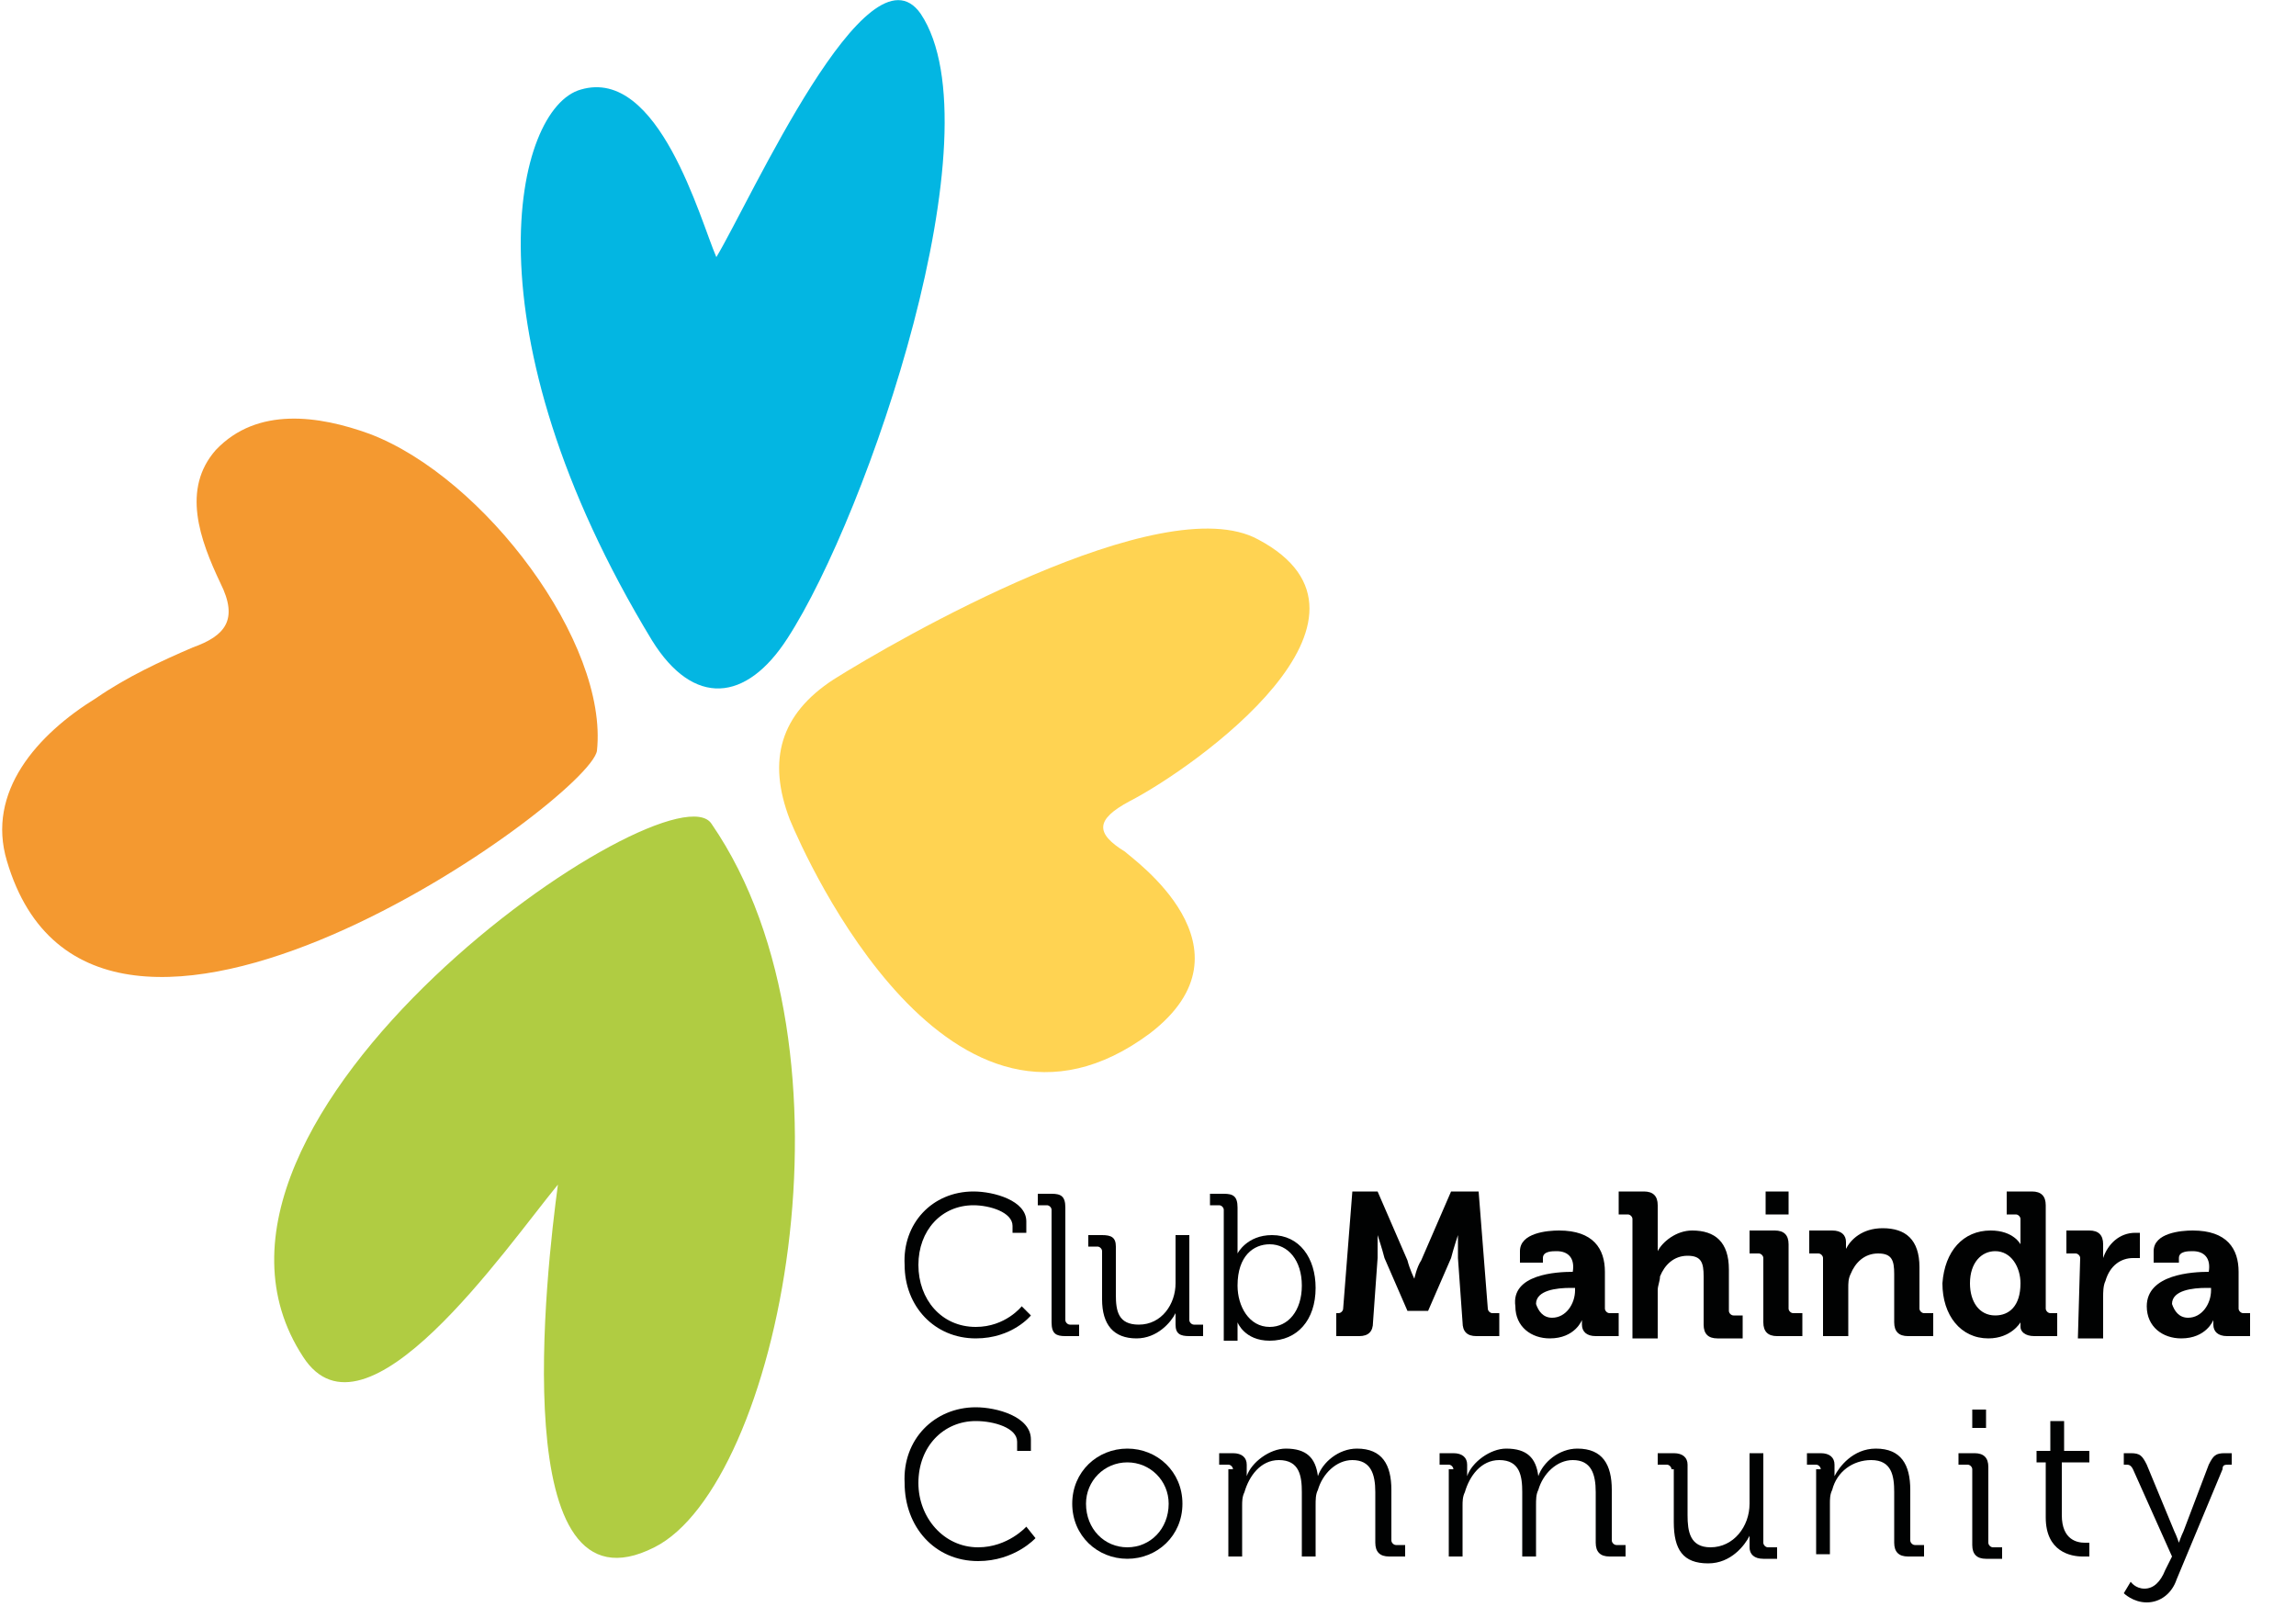 <?xml version="1.0" encoding="utf-8"?>
<!-- Generator: Adobe Illustrator 22.1.0, SVG Export Plug-In . SVG Version: 6.00 Build 0)  -->
<svg version="1.1" id="Layer_1" xmlns="http://www.w3.org/2000/svg" xmlns:xlink="http://www.w3.org/1999/xlink" x="0px" y="0px"
	 width="100px" height="70px" viewBox="0 0 100 70" style="enable-background:new 0 0 100 70;" xml:space="preserve">
<style type="text/css">
	.st0{fill:#F49930;}
	.st1{fill:#FFD352;}
	.st2{fill:#03B6E2;}
	.st3{fill:#B0CC42;}
	.st4{fill:#010202;}
	.st5{enable-background:new    ;}
</style>
<path class="st0" d="M26,32.7c0.5-4.7-4.9-11.9-9.9-13.8c-2.2-0.8-4.9-1.2-6.7,0.7c-1.5,1.7-0.7,3.9,0.2,5.8
	c0.8,1.6,0.2,2.3-1.2,2.8c-1.4,0.6-2.9,1.3-4.2,2.2c-2.6,1.6-4.8,4.1-3.9,7.1C4.1,50.4,25.7,34.8,26,32.7"/>
<path class="st1" d="M36.3,29.6c-2.3,1.5-2.9,3.5-1.9,6.1c0.7,1.7,7,15.8,15.7,9.3c4.8-3.7-0.8-7.6-1.1-7.9
	c-1.3-0.8-1.3-1.4,0.2-2.2c2.9-1.5,12-8,5.6-11.4C50.6,21.2,39,27.9,36.3,29.6"/>
<path class="st2" d="M31.2,11.2c-0.7-1.6-2.5-8.3-5.9-7.3c-2.9,0.8-5.1,10.5,3.1,24c1.8,2.9,4.1,2.7,5.9-0.1
	c3.5-5.4,9.2-22.1,5.8-27.2C37.8-2.7,32.7,8.7,31.2,11.2"/>
<path class="st3" d="M24.3,51.6c-2.3,2.8-8.4,11.7-11.1,7.5C6.4,48.7,29.3,33.1,31,35.9c6.8,9.9,2.9,28.8-2.5,31.5
	C22,70.7,23.8,55.3,24.3,51.6"/>
<path class="st4" d="M42.4,51.9c0.9,0,2.3,0.4,2.3,1.3v0.5h-0.6v-0.3c0-0.6-1-0.9-1.7-0.9c-1.4,0-2.4,1.1-2.4,2.6s1,2.7,2.5,2.7
	c1.3,0,2-0.9,2-0.9l0.4,0.4c0,0-0.8,1-2.4,1c-1.8,0-3.1-1.4-3.1-3.2C39.3,53.3,40.6,51.9,42.4,51.9"/>
<path class="st4" d="M45.8,52.7c0-0.1-0.1-0.2-0.2-0.2h-0.4V52h0.6c0.4,0,0.6,0.1,0.6,0.6v4.9c0,0.1,0.1,0.2,0.2,0.2H47v0.5h-0.6
	c-0.4,0-0.6-0.1-0.6-0.6C45.8,57.6,45.8,52.7,45.8,52.7z"/>
<path class="st4" d="M48,54.5c0-0.1-0.1-0.2-0.2-0.2h-0.4v-0.5H48c0.4,0,0.6,0.1,0.6,0.5v2.1c0,0.7,0.1,1.3,1,1.3
	c1,0,1.6-0.9,1.6-1.8v-2.1h0.6v3.7c0,0.1,0.1,0.2,0.2,0.2h0.4v0.5h-0.6c-0.4,0-0.6-0.1-0.6-0.5v-0.2c0-0.2,0-0.3,0-0.3l0,0
	c-0.2,0.4-0.8,1.1-1.7,1.1c-1,0-1.5-0.6-1.5-1.7V54.5z"/>
<path class="st4" d="M55.3,57.8c0.8,0,1.4-0.7,1.4-1.8s-0.6-1.8-1.4-1.8c-0.7,0-1.4,0.5-1.4,1.8C53.9,56.9,54.4,57.8,55.3,57.8
	 M53.3,52.7c0-0.1-0.1-0.2-0.2-0.2h-0.4V52h0.6c0.4,0,0.6,0.1,0.6,0.6v1.6c0,0.2,0,0.4,0,0.4l0,0c0,0,0.4-0.8,1.5-0.8
	c1.2,0,1.9,1,1.9,2.3c0,1.4-0.8,2.3-2,2.3c-1.1,0-1.4-0.8-1.4-0.8l0,0c0,0,0,0.1,0,0.4v0.4h-0.6L53.3,52.7L53.3,52.7z"/>
<path class="st4" d="M58,57.2h0.3c0.1,0,0.2-0.1,0.2-0.2l0.4-5.1H60l1.3,3c0.1,0.4,0.3,0.8,0.3,0.8l0,0c0,0,0.1-0.5,0.3-0.8l1.3-3
	h1.2l0.4,5.1c0,0.1,0.1,0.2,0.2,0.2h0.3v1h-1c-0.4,0-0.6-0.2-0.6-0.6l-0.2-2.8c0-0.4,0-1,0-1l0,0c0,0-0.2,0.6-0.3,1l-1,2.3h-0.9
	l-1-2.3c-0.1-0.4-0.3-1-0.3-1l0,0c0,0,0,0.6,0,1l-0.2,2.8c0,0.4-0.2,0.6-0.6,0.6h-1v-1H58z"/>
<path class="st4" d="M67.6,57.4c0.6,0,1-0.6,1-1.2v-0.1h-0.2c-0.6,0-1.5,0.1-1.5,0.7C67,57.1,67.2,57.4,67.6,57.4 M68.5,55.4
	L68.5,55.4L68.5,55.4c0.1-0.6-0.2-0.9-0.7-0.9c-0.2,0-0.6,0-0.6,0.3V55h-1v-0.5c0-0.8,1.2-0.9,1.7-0.9c1.5,0,2,0.8,2,1.8V57
	c0,0.1,0.1,0.2,0.2,0.2h0.4v1h-1c-0.4,0-0.6-0.2-0.6-0.5c0-0.1,0-0.2,0-0.2l0,0c0,0-0.3,0.8-1.4,0.8c-0.8,0-1.5-0.5-1.5-1.4
	C65.8,55.5,67.8,55.4,68.5,55.4"/>
<path class="st4" d="M71.1,53.1c0-0.1-0.1-0.2-0.2-0.2h-0.4v-1h1.1c0.4,0,0.6,0.2,0.6,0.6v1.6c0,0.2,0,0.4,0,0.4l0,0
	c0.2-0.4,0.8-0.9,1.5-0.9c1,0,1.6,0.5,1.6,1.7v1.8c0,0.1,0.1,0.2,0.2,0.2h0.4v1h-1.1c-0.4,0-0.6-0.2-0.6-0.6v-2.1
	c0-0.6-0.1-0.9-0.7-0.9s-1,0.4-1.2,0.9c0,0.2-0.1,0.4-0.1,0.6v2.1h-1.1L71.1,53.1L71.1,53.1z"/>
<path class="st4" d="M76.9,51.9h1v1h-1V51.9z M76.8,54.8c0-0.1-0.1-0.2-0.2-0.2h-0.4v-1h1.1c0.4,0,0.6,0.2,0.6,0.6V57
	c0,0.1,0.1,0.2,0.2,0.2h0.4v1h-1.1c-0.4,0-0.6-0.2-0.6-0.6V54.8z"/>
<path class="st4" d="M79.4,54.8c0-0.1-0.1-0.2-0.2-0.2h-0.4v-1h1c0.4,0,0.6,0.2,0.6,0.5v0.1c0,0.1,0,0.2,0,0.2l0,0
	c0.2-0.4,0.7-0.9,1.6-0.9c1,0,1.6,0.5,1.6,1.7V57c0,0.1,0.1,0.2,0.2,0.2h0.4v1h-1.1c-0.4,0-0.6-0.2-0.6-0.6v-2.1
	c0-0.6-0.1-0.9-0.7-0.9s-1,0.4-1.2,0.9c-0.1,0.2-0.1,0.4-0.1,0.6v2.1h-1.1L79.4,54.8L79.4,54.8z"/>
<path class="st4" d="M88,55.9c0-0.7-0.4-1.4-1.1-1.4c-0.6,0-1.1,0.5-1.1,1.4c0,0.8,0.4,1.4,1.1,1.4C87.5,57.3,88,56.9,88,55.9
	 M86.7,53.6c1,0,1.3,0.6,1.3,0.6l0,0c0,0,0-0.1,0-0.3v-0.8c0-0.1-0.1-0.2-0.2-0.2h-0.4v-1h1.1c0.4,0,0.6,0.2,0.6,0.6V57
	c0,0.1,0.1,0.2,0.2,0.2h0.3v1h-1c-0.4,0-0.6-0.2-0.6-0.4v-0.2l0,0c0,0-0.4,0.7-1.4,0.7c-1.2,0-2-1-2-2.4
	C84.7,54.5,85.5,53.6,86.7,53.6"/>
<path class="st4" d="M90.6,54.8c0-0.1-0.1-0.2-0.2-0.2H90v-1h1c0.4,0,0.6,0.2,0.6,0.6v0.3c0,0.2,0,0.3,0,0.3l0,0
	c0.2-0.6,0.7-1.1,1.4-1.1c0.1,0,0.2,0,0.2,0v1.1c0,0-0.1,0-0.3,0c-0.5,0-1,0.3-1.2,1c-0.1,0.2-0.1,0.5-0.1,0.7v1.8h-1.1L90.6,54.8
	L90.6,54.8z"/>
<path class="st4" d="M95.3,57.4c0.6,0,1-0.6,1-1.2v-0.1h-0.2c-0.6,0-1.5,0.1-1.5,0.7C94.7,57.1,94.9,57.4,95.3,57.4 M96.2,55.4
	L96.2,55.4L96.2,55.4c0.1-0.6-0.2-0.9-0.7-0.9c-0.2,0-0.6,0-0.6,0.3V55h-1.1v-0.5c0-0.8,1.2-0.9,1.7-0.9c1.5,0,2,0.8,2,1.8V57
	c0,0.1,0.1,0.2,0.2,0.2H98v1h-1c-0.4,0-0.6-0.2-0.6-0.5c0-0.1,0-0.2,0-0.2l0,0c0,0-0.3,0.8-1.4,0.8c-0.8,0-1.5-0.5-1.5-1.4
	C93.5,55.5,95.5,55.4,96.2,55.4"/>
<g class="st5">
	<path class="st4" d="M42.5,61.3c0.9,0,2.4,0.4,2.4,1.4v0.5h-0.6v-0.4c0-0.6-1-0.9-1.8-0.9c-1.4,0-2.5,1.1-2.5,2.7
		c0,1.5,1.1,2.8,2.6,2.8c1.3,0,2.1-0.9,2.1-0.9l0.4,0.5c0,0-0.9,1-2.5,1c-1.9,0-3.2-1.5-3.2-3.4C39.3,62.7,40.7,61.3,42.5,61.3z"/>
	<path class="st4" d="M49.1,63.1c1.3,0,2.4,1,2.4,2.4c0,1.4-1.1,2.4-2.4,2.4c-1.3,0-2.4-1-2.4-2.4C46.7,64.1,47.8,63.1,49.1,63.1z
		 M49.1,67.4c1,0,1.8-0.8,1.8-1.9c0-1-0.8-1.8-1.8-1.8c-1,0-1.8,0.8-1.8,1.8C47.3,66.6,48.1,67.4,49.1,67.4z"/>
	<path class="st4" d="M53.7,64c0-0.1-0.1-0.2-0.2-0.2h-0.4v-0.5h0.6c0.4,0,0.6,0.2,0.6,0.5v0.2c0,0.2,0,0.3,0,0.3h0
		c0.2-0.6,1-1.2,1.7-1.2c0.9,0,1.3,0.4,1.4,1.2h0c0.2-0.6,0.9-1.2,1.7-1.2c1.1,0,1.5,0.7,1.5,1.8v2.2c0,0.1,0.1,0.2,0.2,0.2h0.4v0.5
		h-0.7c-0.4,0-0.6-0.2-0.6-0.6V65c0-0.8-0.2-1.4-1-1.4c-0.7,0-1.3,0.6-1.5,1.3c-0.1,0.2-0.1,0.4-0.1,0.7v2.2h-0.6V65
		c0-0.7-0.1-1.4-1-1.4c-0.8,0-1.3,0.7-1.5,1.4c-0.1,0.2-0.1,0.4-0.1,0.6v2.2h-0.6V64z"/>
	<path class="st4" d="M63.3,64c0-0.1-0.1-0.2-0.2-0.2h-0.4v-0.5h0.6c0.4,0,0.6,0.2,0.6,0.5v0.2c0,0.2,0,0.3,0,0.3h0
		c0.2-0.6,1-1.2,1.7-1.2c0.9,0,1.3,0.4,1.4,1.2h0c0.2-0.6,0.9-1.2,1.7-1.2c1.1,0,1.5,0.7,1.5,1.8v2.2c0,0.1,0.1,0.2,0.2,0.2h0.4v0.5
		h-0.7c-0.4,0-0.6-0.2-0.6-0.6V65c0-0.8-0.2-1.4-1-1.4c-0.7,0-1.3,0.6-1.5,1.3c-0.1,0.2-0.1,0.4-0.1,0.7v2.2h-0.6V65
		c0-0.7-0.1-1.4-1-1.4c-0.8,0-1.3,0.7-1.5,1.4c-0.1,0.2-0.1,0.4-0.1,0.6v2.2h-0.6V64z"/>
	<path class="st4" d="M72.8,64c0-0.1-0.1-0.2-0.2-0.2h-0.4v-0.5h0.7c0.4,0,0.6,0.2,0.6,0.5V66c0,0.7,0.1,1.4,1,1.4
		c1,0,1.7-0.9,1.7-1.9v-2.2h0.6v3.9c0,0.1,0.1,0.2,0.2,0.2h0.4v0.5h-0.6c-0.4,0-0.6-0.2-0.6-0.5v-0.2c0-0.2,0-0.3,0-0.3h0
		c-0.2,0.4-0.8,1.2-1.8,1.2c-1.1,0-1.5-0.6-1.5-1.8V64z"/>
	<path class="st4" d="M79.3,64c0-0.1-0.1-0.2-0.2-0.2h-0.4v-0.5h0.6c0.4,0,0.6,0.2,0.6,0.5v0.2c0,0.2,0,0.3,0,0.3h0
		c0.2-0.4,0.8-1.2,1.8-1.2c1.1,0,1.5,0.7,1.5,1.8v2.2c0,0.1,0.1,0.2,0.2,0.2h0.4v0.5h-0.7c-0.4,0-0.6-0.2-0.6-0.6v-2.2
		c0-0.7-0.1-1.4-1-1.4c-0.8,0-1.5,0.5-1.7,1.3c-0.1,0.2-0.1,0.4-0.1,0.6v2.2h-0.6V64z"/>
	<path class="st4" d="M85.9,64c0-0.1-0.1-0.2-0.2-0.2h-0.4v-0.5H86c0.4,0,0.6,0.2,0.6,0.6v3.3c0,0.1,0.1,0.2,0.2,0.2h0.4v0.5h-0.7
		c-0.4,0-0.6-0.2-0.6-0.6V64z M85.9,61.4h0.6v0.8h-0.6V61.4z"/>
	<path class="st4" d="M89.3,63.7h-0.6v-0.5h0.6v-1.3h0.6v1.3H91v0.5h-1.2v2.3c0,1.1,0.7,1.2,1,1.2c0.1,0,0.2,0,0.2,0v0.6
		c0,0-0.1,0-0.3,0c-0.5,0-1.6-0.2-1.6-1.7V63.7z"/>
	<path class="st4" d="M93.4,69.2c0.4,0,0.7-0.3,0.9-0.8l0.3-0.6L92.9,64c-0.1-0.2-0.2-0.2-0.3-0.2h-0.1v-0.5h0.3
		c0.4,0,0.5,0.1,0.7,0.5l1.2,2.9c0.1,0.2,0.2,0.5,0.2,0.5h0c0,0,0.1-0.3,0.2-0.5l1.1-2.9c0.2-0.4,0.3-0.5,0.7-0.5h0.3v0.5h-0.1
		c-0.2,0-0.3,0-0.3,0.2l-2,4.8c-0.2,0.6-0.7,1-1.3,1c-0.6,0-1-0.4-1-0.4l0.3-0.5C92.8,68.9,93,69.2,93.4,69.2z"/>
</g>
</svg>
